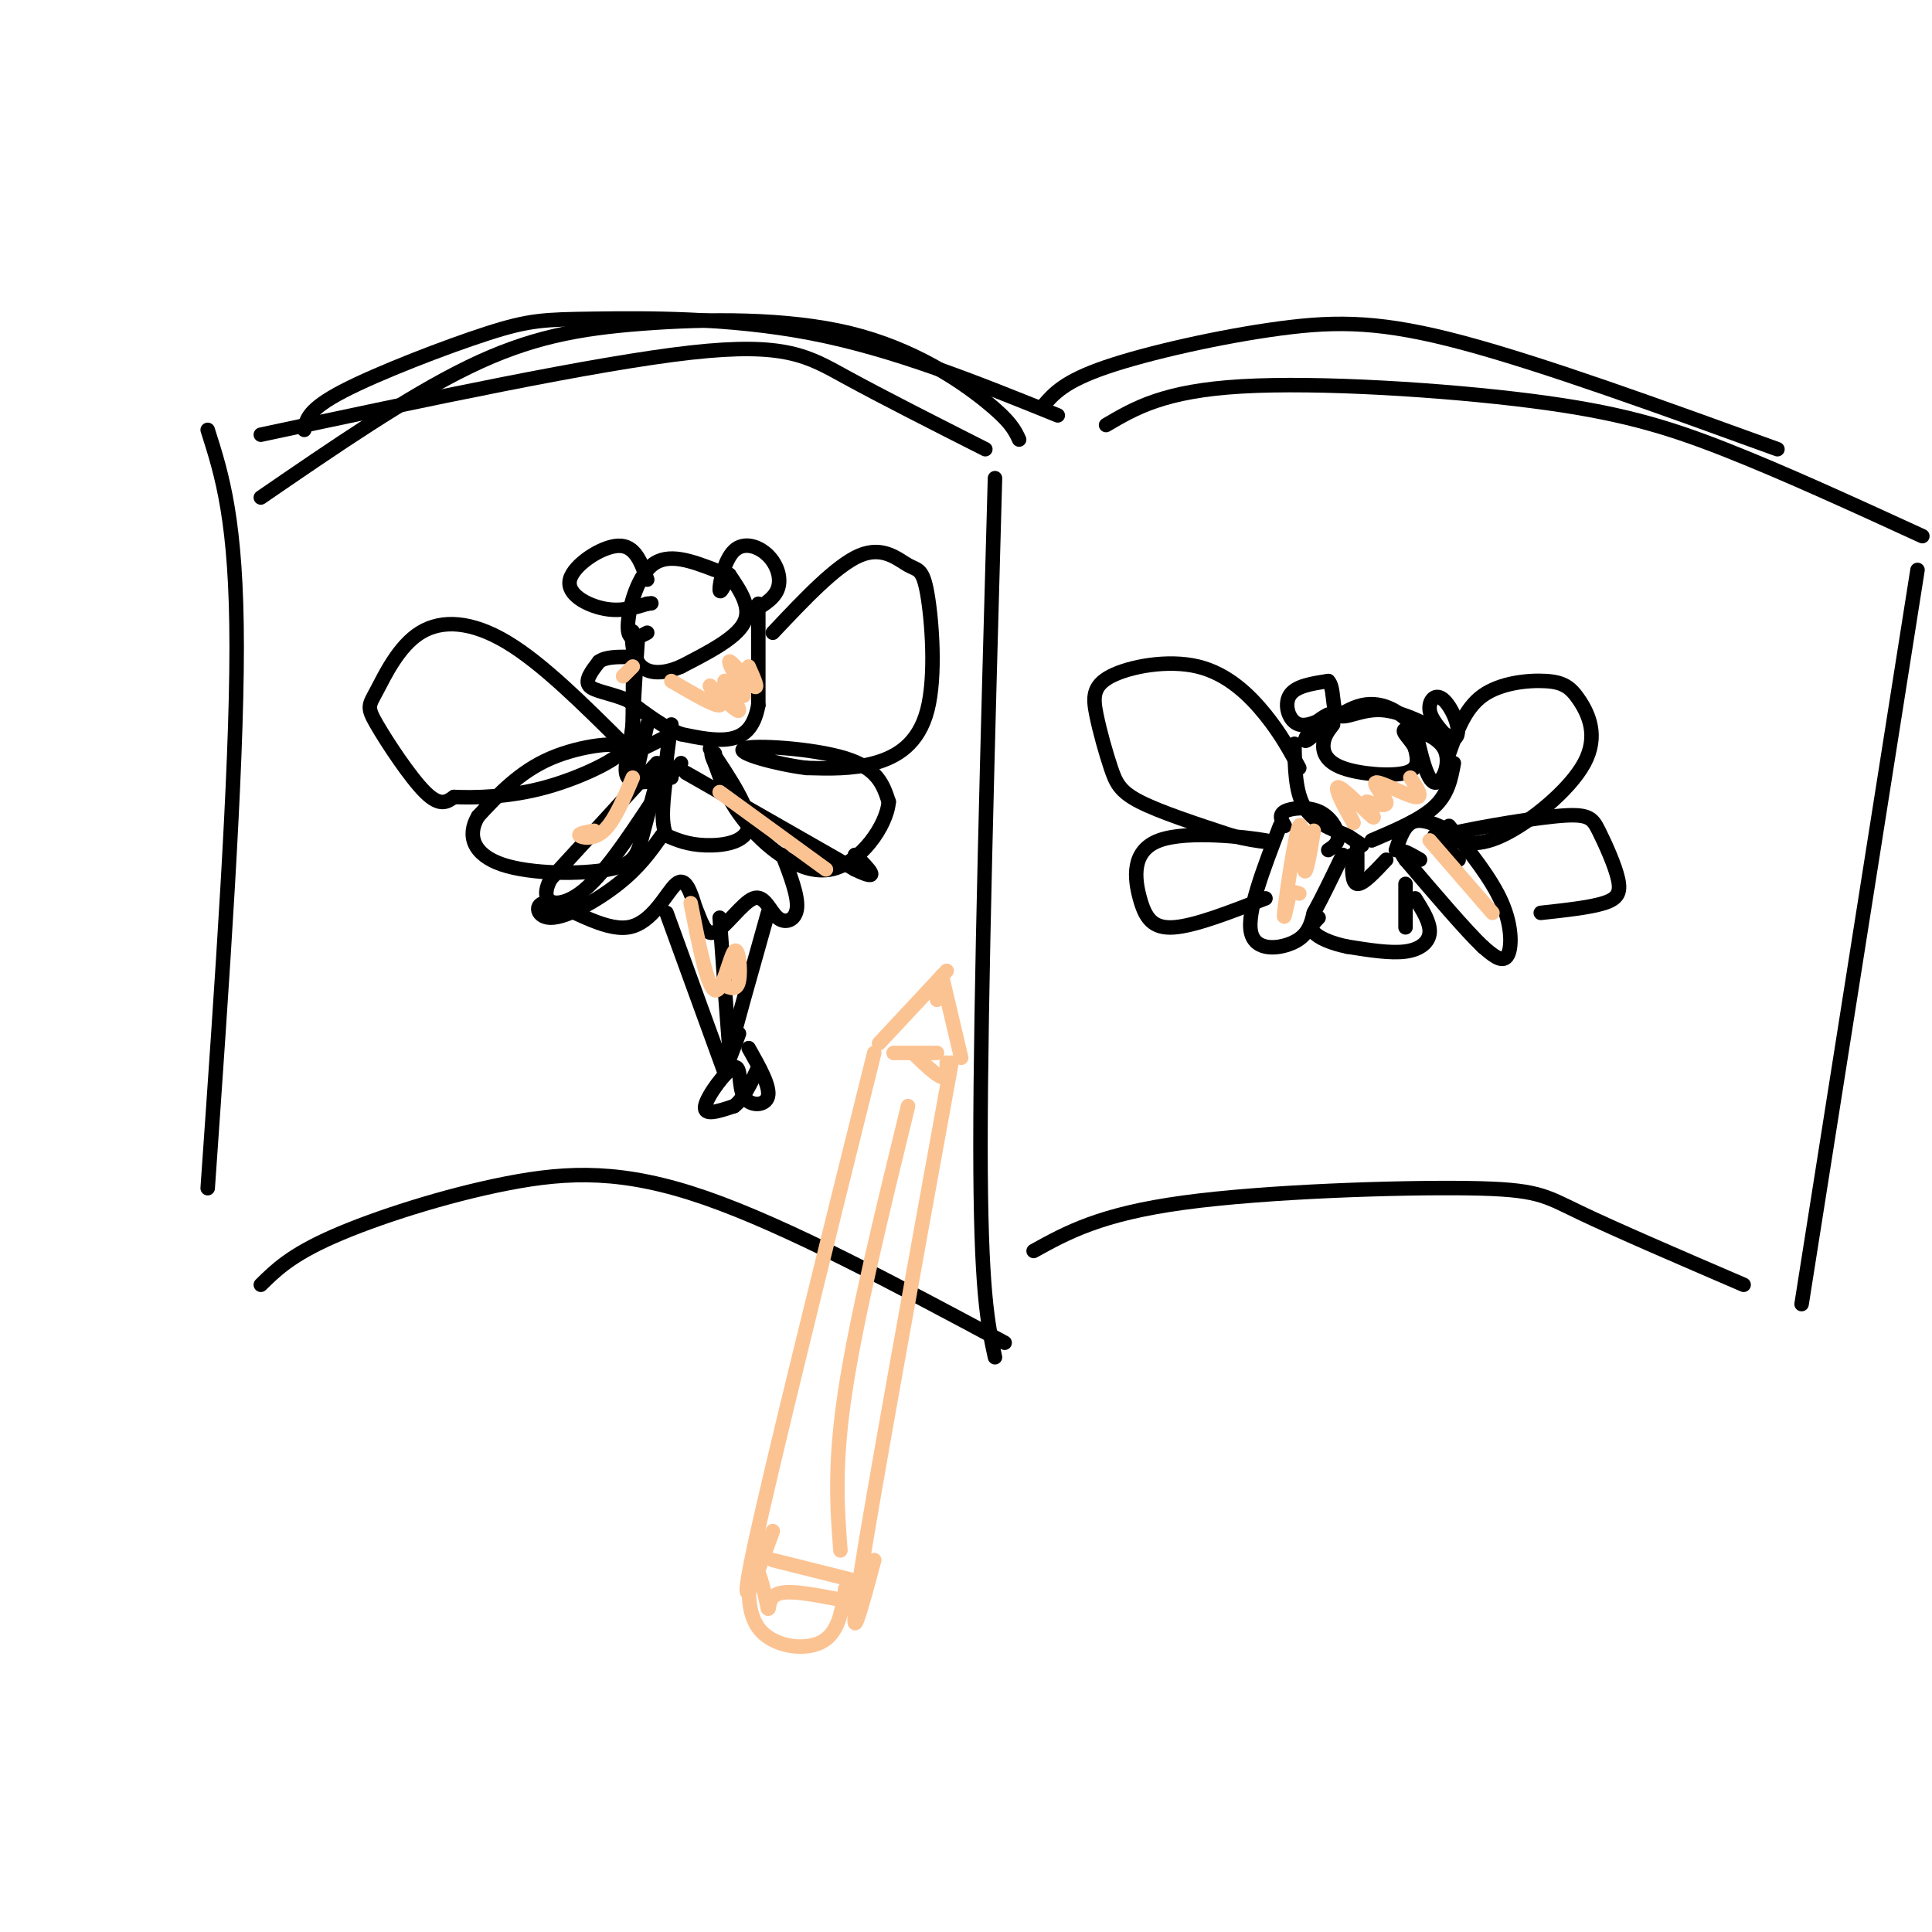<svg viewBox='0 0 400 400' version='1.1' xmlns='http://www.w3.org/2000/svg' xmlns:xlink='http://www.w3.org/1999/xlink'><g fill='none' stroke='rgb(0,0,0)' stroke-width='3' stroke-linecap='round' stroke-linejoin='round'><path d='M206,99c-1.500,53.833 -3.000,107.667 -3,138c0.000,30.333 1.500,37.167 3,44'/><path d='M204,93c-10.667,-5.400 -21.333,-10.800 -29,-15c-7.667,-4.200 -12.333,-7.200 -32,-5c-19.667,2.200 -54.333,9.600 -89,17'/><path d='M211,91c-0.872,-1.885 -1.745,-3.770 -7,-8c-5.255,-4.230 -14.893,-10.804 -28,-14c-13.107,-3.196 -29.683,-3.014 -43,-2c-13.317,1.014 -23.376,2.861 -36,9c-12.624,6.139 -27.812,16.569 -43,27'/><path d='M219,86c-16.900,-6.837 -33.799,-13.675 -51,-17c-17.201,-3.325 -34.703,-3.139 -45,-3c-10.297,0.139 -13.388,0.230 -22,3c-8.612,2.770 -22.746,8.220 -30,12c-7.254,3.780 -7.627,5.890 -8,8'/><path d='M43,89c3.000,9.417 6.000,18.833 6,45c0.000,26.167 -3.000,69.083 -6,112'/><path d='M54,266c3.119,-3.071 6.238,-6.143 15,-10c8.762,-3.857 23.167,-8.500 36,-11c12.833,-2.500 24.095,-2.857 41,3c16.905,5.857 39.452,17.929 62,30'/><path d='M229,88c5.994,-3.530 11.988,-7.060 28,-8c16.012,-0.940 42.042,0.708 60,3c17.958,2.292 27.845,5.226 40,10c12.155,4.774 26.577,11.387 41,18'/><path d='M216,84c2.167,-2.518 4.333,-5.036 13,-8c8.667,-2.964 23.833,-6.375 36,-8c12.167,-1.625 21.333,-1.464 38,3c16.667,4.464 40.833,13.232 65,22'/><path d='M397,118c0.000,0.000 -24.000,152.000 -24,152'/><path d='M361,266c-13.339,-5.744 -26.679,-11.488 -34,-15c-7.321,-3.512 -8.625,-4.792 -23,-5c-14.375,-0.208 -41.821,0.655 -59,3c-17.179,2.345 -24.089,6.173 -31,10'/><path d='M157,125c0.000,0.000 0.000,21.000 0,21'/><path d='M157,146c-0.889,4.867 -3.111,6.533 -6,7c-2.889,0.467 -6.444,-0.267 -10,-1'/><path d='M141,152c-3.500,-1.333 -7.250,-4.167 -11,-7'/><path d='M130,145c-3.578,-1.533 -7.022,-1.867 -8,-3c-0.978,-1.133 0.511,-3.067 2,-5'/><path d='M124,137c1.333,-1.000 3.667,-1.000 6,-1'/><path d='M151,119c2.333,3.417 4.667,6.833 3,10c-1.667,3.167 -7.333,6.083 -13,9'/><path d='M141,138c-3.988,1.750 -7.458,1.625 -9,-1c-1.542,-2.625 -1.155,-7.750 -1,-6c0.155,1.750 0.077,10.375 0,19'/><path d='M131,150c-0.622,5.400 -2.178,9.400 -1,11c1.178,1.600 5.089,0.800 9,0'/><path d='M132,133c-0.511,7.622 -1.022,15.244 -1,19c0.022,3.756 0.578,3.644 2,3c1.422,-0.644 3.711,-1.822 6,-3'/><path d='M148,118c-4.844,-1.844 -9.689,-3.689 -13,-1c-3.311,2.689 -5.089,9.911 -5,13c0.089,3.089 2.044,2.044 4,1'/><path d='M139,150c-0.667,4.333 -1.333,8.667 -1,10c0.333,1.333 1.667,-0.333 3,-2'/><path d='M134,150c0.000,0.000 -2.000,9.000 -2,9'/><path d='M129,154c-8.359,-8.312 -16.719,-16.625 -24,-21c-7.281,-4.375 -13.484,-4.813 -18,-2c-4.516,2.813 -7.344,8.878 -9,12c-1.656,3.122 -2.138,3.302 0,7c2.138,3.698 6.897,10.914 10,14c3.103,3.086 4.552,2.043 6,1'/><path d='M94,165c4.070,0.180 11.246,0.131 19,-2c7.754,-2.131 16.088,-6.343 16,-8c-0.088,-1.657 -8.596,-0.759 -15,2c-6.404,2.759 -10.702,7.380 -15,12'/><path d='M99,169c-2.423,3.997 -0.979,7.989 5,10c5.979,2.011 16.494,2.041 22,1c5.506,-1.041 6.002,-3.155 7,-7c0.998,-3.845 2.499,-9.423 4,-15'/><path d='M160,131c6.579,-6.979 13.158,-13.957 18,-16c4.842,-2.043 7.947,0.850 10,2c2.053,1.150 3.056,0.556 4,6c0.944,5.444 1.831,16.927 0,24c-1.831,7.073 -6.380,9.735 -11,11c-4.620,1.265 -9.310,1.132 -14,1'/><path d='M167,159c-6.250,-0.762 -14.875,-3.167 -13,-4c1.875,-0.833 14.250,-0.095 21,2c6.750,2.095 7.875,5.548 9,9'/><path d='M184,166c-0.393,4.940 -5.875,12.792 -12,14c-6.125,1.208 -12.893,-4.226 -17,-9c-4.107,-4.774 -5.554,-8.887 -7,-13'/><path d='M148,158c-1.167,-2.500 -0.583,-2.250 0,-2'/><path d='M147,155c4.200,6.267 8.400,12.533 8,16c-0.400,3.467 -5.400,4.133 -9,4c-3.600,-0.133 -5.800,-1.067 -8,-2'/><path d='M138,173c-1.333,-2.500 -0.667,-7.750 0,-13'/><path d='M137,173c-2.329,3.281 -4.657,6.562 -9,10c-4.343,3.438 -10.700,7.035 -14,7c-3.300,-0.035 -3.544,-3.700 0,-3c3.544,0.700 10.877,5.765 16,5c5.123,-0.765 8.035,-7.362 10,-9c1.965,-1.638 2.982,1.681 4,5'/><path d='M144,188c1.101,2.395 1.853,5.882 4,5c2.147,-0.882 5.689,-6.133 8,-7c2.311,-0.867 3.391,2.651 5,4c1.609,1.349 3.745,0.528 4,-2c0.255,-2.528 -1.373,-6.764 -3,-11'/><path d='M159,189c-3.500,12.417 -7.000,24.833 -8,29c-1.000,4.167 0.500,0.083 2,-4'/><path d='M149,190c0.833,11.500 1.667,23.000 2,27c0.333,4.000 0.167,0.500 0,-3'/><path d='M138,189c0.000,0.000 12.000,33.000 12,33'/><path d='M155,217c2.254,3.981 4.507,7.962 4,10c-0.507,2.038 -3.775,2.134 -5,0c-1.225,-2.134 -0.407,-6.498 -2,-6c-1.593,0.498 -5.598,5.856 -6,8c-0.402,2.144 2.799,1.072 6,0'/><path d='M152,229c1.833,-1.333 3.417,-4.667 5,-8'/><path d='M136,158c0.000,0.000 -22.000,24.000 -22,24'/><path d='M114,182c-2.756,5.244 1.356,6.356 6,3c4.644,-3.356 9.822,-11.178 15,-19'/><path d='M142,160c0.000,0.000 35.000,20.000 35,20'/><path d='M177,180c5.833,2.833 2.917,-0.083 0,-3'/><path d='M134,120c-1.250,-3.565 -2.500,-7.131 -6,-7c-3.500,0.131 -9.250,3.958 -10,7c-0.750,3.042 3.500,5.298 7,6c3.500,0.702 6.250,-0.149 9,-1'/><path d='M134,125c1.500,-0.167 0.750,-0.083 0,0'/><path d='M151,119c-0.998,2.156 -1.997,4.313 -2,3c-0.003,-1.313 0.989,-6.094 3,-8c2.011,-1.906 5.041,-0.936 7,1c1.959,1.936 2.845,4.839 2,7c-0.845,2.161 -3.423,3.581 -6,5'/><path d='M268,154c0.083,4.917 0.167,9.833 2,13c1.833,3.167 5.417,4.583 9,6'/><path d='M279,173c2.000,1.333 2.500,1.667 3,2'/><path d='M284,174c5.083,-2.167 10.167,-4.333 13,-7c2.833,-2.667 3.417,-5.833 4,-9'/><path d='M266,171c-0.661,-1.137 -1.321,-2.274 0,-3c1.321,-0.726 4.625,-1.042 7,0c2.375,1.042 3.821,3.440 4,5c0.179,1.560 -0.911,2.280 -2,3'/><path d='M289,176c0.917,-2.750 1.833,-5.500 4,-6c2.167,-0.500 5.583,1.250 9,3'/><path d='M300,171c4.422,5.489 8.844,10.978 11,16c2.156,5.022 2.044,9.578 1,11c-1.044,1.422 -3.022,-0.289 -5,-2'/><path d='M307,196c-3.500,-3.333 -9.750,-10.667 -16,-18'/><path d='M291,178c-2.167,-3.000 0.417,-1.500 3,0'/><path d='M297,173c0.000,0.000 5.000,5.000 5,5'/><path d='M265,171c-3.444,8.933 -6.889,17.867 -6,22c0.889,4.133 6.111,3.467 9,2c2.889,-1.467 3.444,-3.733 4,-6'/><path d='M272,189c1.667,-3.000 3.833,-7.500 6,-12'/><path d='M281,175c0.000,0.000 0.000,5.000 0,5'/><path d='M293,186c1.556,2.489 3.111,4.978 3,7c-0.111,2.022 -1.889,3.578 -5,4c-3.111,0.422 -7.556,-0.289 -12,-1'/><path d='M279,196c-3.467,-0.689 -6.133,-1.911 -7,-3c-0.867,-1.089 0.067,-2.044 1,-3'/><path d='M291,192c0.000,0.000 0.000,-9.000 0,-9'/><path d='M280,177c-0.083,2.917 -0.167,5.833 1,6c1.167,0.167 3.583,-2.417 6,-5'/><path d='M276,150c-0.923,1.185 -1.845,2.369 -2,4c-0.155,1.631 0.458,3.708 4,5c3.542,1.292 10.012,1.798 13,1c2.988,-0.798 2.494,-2.899 2,-5'/><path d='M293,155c-0.648,-1.775 -3.266,-3.713 -2,-4c1.266,-0.287 6.418,1.077 8,4c1.582,2.923 -0.405,7.407 -2,7c-1.595,-0.407 -2.797,-5.703 -4,-11'/><path d='M293,151c-2.440,-3.286 -6.542,-6.000 -11,-5c-4.458,1.000 -9.274,5.714 -11,7c-1.726,1.286 -0.363,-0.857 1,-3'/><path d='M272,150c1.140,-1.124 3.491,-2.435 3,-2c-0.491,0.435 -3.825,2.617 -6,2c-2.175,-0.617 -3.193,-4.033 -2,-6c1.193,-1.967 4.596,-2.483 8,-3'/><path d='M275,141c1.333,1.250 0.667,5.875 2,7c1.333,1.125 4.667,-1.250 9,-1c4.333,0.250 9.667,3.125 15,6'/><path d='M301,153c2.095,-0.929 -0.167,-6.250 -2,-8c-1.833,-1.750 -3.238,0.071 -3,2c0.238,1.929 2.119,3.964 4,6'/><path d='M269,159c-1.890,-3.500 -3.779,-7.001 -7,-11c-3.221,-3.999 -7.773,-8.498 -14,-10c-6.227,-1.502 -14.130,-0.007 -18,2c-3.870,2.007 -3.707,4.528 -3,8c0.707,3.472 1.960,7.896 3,11c1.040,3.104 1.869,4.887 6,7c4.131,2.113 11.566,4.557 19,7'/><path d='M255,173c5.781,1.474 10.734,1.657 7,1c-3.734,-0.657 -16.156,-2.156 -22,0c-5.844,2.156 -5.112,7.965 -4,12c1.112,4.035 2.603,6.296 7,6c4.397,-0.296 11.698,-3.148 19,-6'/><path d='M300,156c1.659,-4.684 3.319,-9.368 7,-12c3.681,-2.632 9.384,-3.211 13,-3c3.616,0.211 5.144,1.211 7,4c1.856,2.789 4.038,7.366 1,13c-3.038,5.634 -11.297,12.324 -17,15c-5.703,2.676 -8.852,1.338 -12,0'/><path d='M299,173c2.874,-0.945 16.057,-3.309 23,-4c6.943,-0.691 7.644,0.289 9,3c1.356,2.711 3.365,7.153 4,10c0.635,2.847 -0.104,4.099 -3,5c-2.896,0.901 -7.948,1.450 -13,2'/></g>
<g fill='none' stroke='rgb(252,195,146)' stroke-width='3' stroke-linecap='round' stroke-linejoin='round'><path d='M181,218c-10.750,43.250 -21.500,86.500 -25,103c-3.500,16.500 0.250,6.250 4,-4'/><path d='M182,216c0.000,0.000 14.000,-15.000 14,-15'/><path d='M195,202c0.000,0.000 4.000,17.000 4,17'/><path d='M194,218c0.000,0.000 -9.000,0.000 -9,0'/><path d='M194,207c0.000,0.000 1.000,-1.000 1,-1'/><path d='M196,220c0.083,1.667 0.167,3.333 -1,3c-1.167,-0.333 -3.583,-2.667 -6,-5'/><path d='M197,220c-8.167,44.917 -16.333,89.833 -19,107c-2.667,17.167 0.167,6.583 3,-4'/><path d='M188,229c-5.333,21.833 -10.667,43.667 -13,59c-2.333,15.333 -1.667,24.167 -1,33'/><path d='M160,323c0.000,0.000 16.000,4.000 16,4'/><path d='M175,329c0.000,0.000 0.000,1.000 0,1'/><path d='M175,329c-0.690,4.583 -1.381,9.167 -5,11c-3.619,1.833 -10.167,0.917 -13,-3c-2.833,-3.917 -1.952,-10.833 -1,-12c0.952,-1.167 1.976,3.417 3,8'/><path d='M159,333c0.378,0.533 -0.178,-2.133 2,-3c2.178,-0.867 7.089,0.067 12,1'/><path d='M272,172c-0.827,4.923 -1.655,9.845 -2,8c-0.345,-1.845 -0.208,-10.458 -1,-9c-0.792,1.458 -2.512,12.988 -3,17c-0.488,4.012 0.256,0.506 1,-3'/><path d='M267,185c0.500,-0.500 1.250,-0.250 2,0'/><path d='M296,174c0.000,0.000 13.000,15.000 13,15'/><path d='M292,161c1.411,2.149 2.821,4.298 1,4c-1.821,-0.298 -6.875,-3.042 -8,-3c-1.125,0.042 1.679,2.869 2,4c0.321,1.131 -1.839,0.565 -4,0'/><path d='M283,166c0.086,1.167 2.301,4.086 1,3c-1.301,-1.086 -6.120,-6.177 -7,-6c-0.880,0.177 2.177,5.622 3,7c0.823,1.378 -0.589,-1.311 -2,-4'/><path d='M155,138c1.121,2.509 2.243,5.017 1,4c-1.243,-1.017 -4.850,-5.560 -5,-5c-0.150,0.560 3.156,6.222 3,7c-0.156,0.778 -3.773,-3.329 -4,-3c-0.227,0.329 2.935,5.094 3,6c0.065,0.906 -2.968,-2.047 -6,-5'/><path d='M147,142c-0.044,0.333 2.844,3.667 2,4c-0.844,0.333 -5.422,-2.333 -10,-5'/><path d='M131,138c0.000,0.000 -2.000,2.000 -2,2'/><path d='M143,187c1.708,8.685 3.417,17.369 5,18c1.583,0.631 3.042,-6.792 4,-8c0.958,-1.208 1.417,3.798 1,6c-0.417,2.202 -1.708,1.601 -3,1'/><path d='M131,161c-1.911,4.511 -3.822,9.022 -6,11c-2.178,1.978 -4.622,1.422 -5,1c-0.378,-0.422 1.311,-0.711 3,-1'/><path d='M149,164c0.000,0.000 22.000,16.000 22,16'/></g>
</svg>
